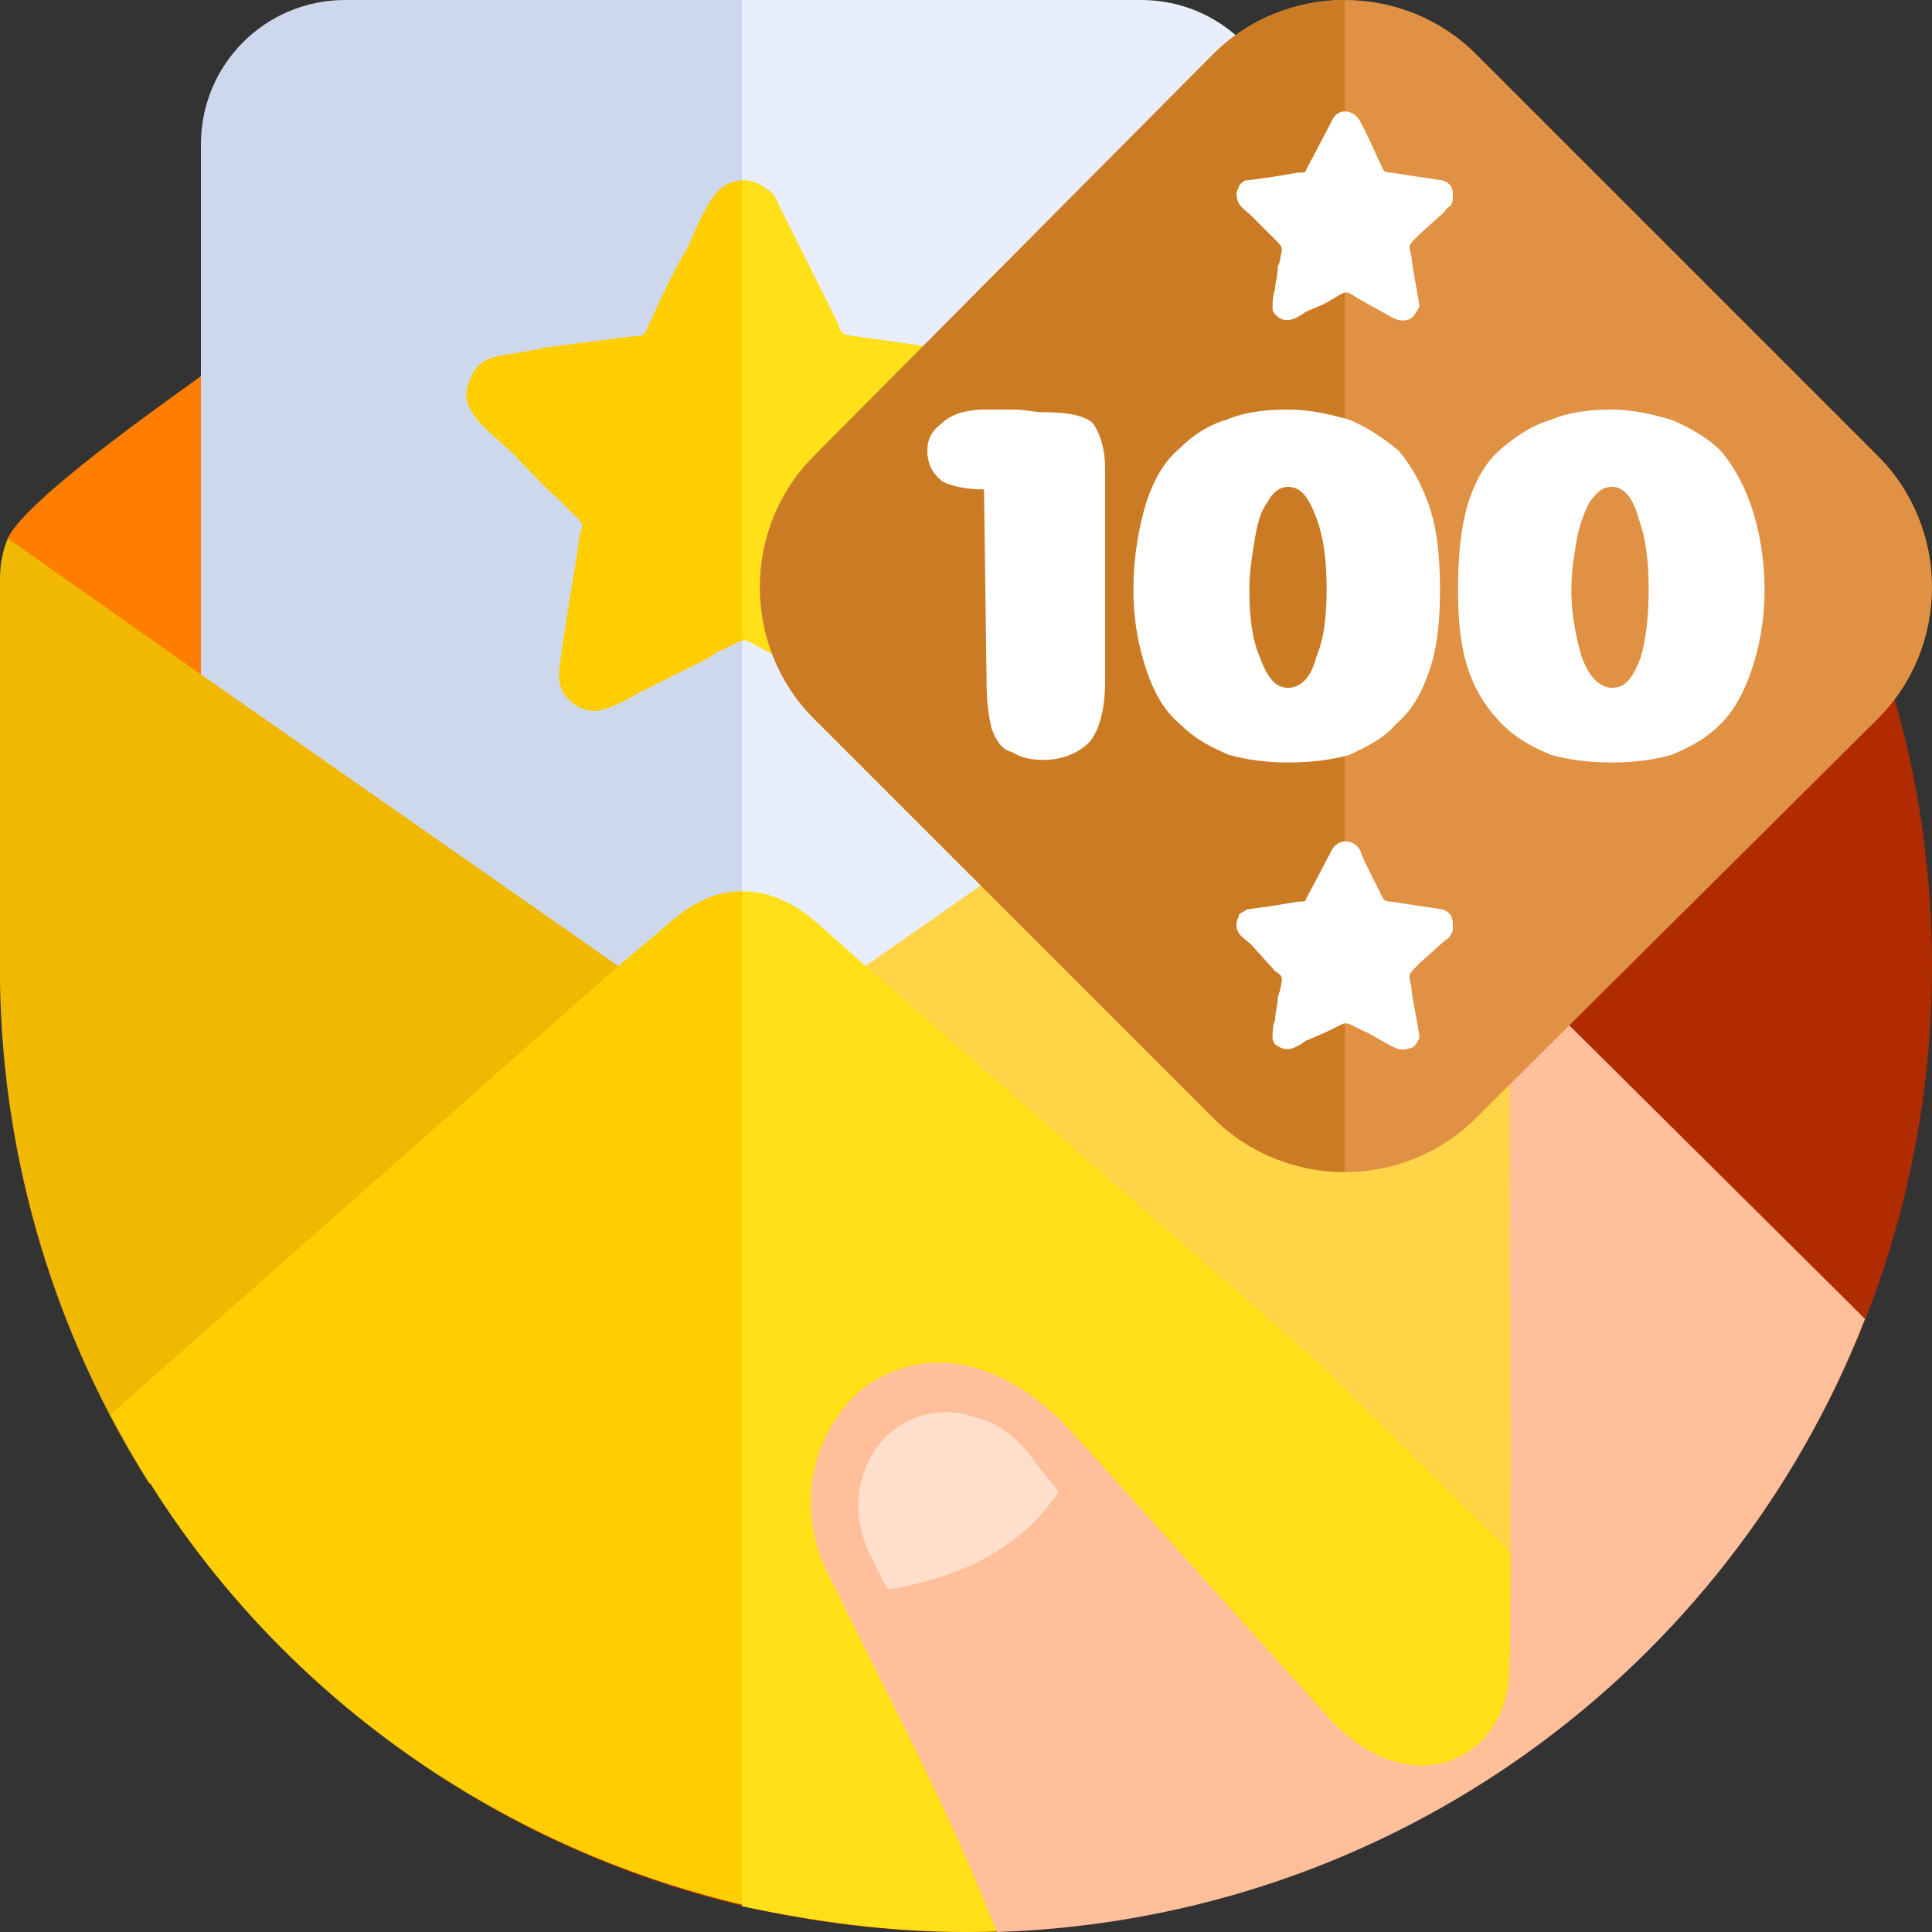<svg width="75" height="75" viewBox="0 0 75 75" fill="none" xmlns="http://www.w3.org/2000/svg">
<rect x="0" y="0" width="75" height="75" fill="#333333" stroke="none"/>
<g clip-path="url(#clip0_1327_2545)">
<path fill-rule="evenodd" clip-rule="evenodd" d="M37.5 75C58.2 75 75 58.2 75 37.5C75 16.8 58.2 0 37.5 0C16.8 0 0 16.8 0 37.5C0 58.2 16.8 75 37.5 75Z" fill="#B02C00"/>
<path fill-rule="evenodd" clip-rule="evenodd" d="M8.6 27.5L7.8 14.6C6.3 15.7 1 19.4 0.3 20.9L8.6 27.5Z" fill="#FF7E00"/>
<path fill-rule="evenodd" clip-rule="evenodd" d="M31.2 0H13.4C10.3 0 7.8 2.5 7.8 5.6V37.5H31.2V0Z" fill="#CED8ED"/>
<path fill-rule="evenodd" clip-rule="evenodd" d="M28.8 0H44.3C47.4 0 49.9 2.5 49.9 5.6V37.5H28.8V0Z" fill="#E8EEFC"/>
<path fill-rule="evenodd" clip-rule="evenodd" d="M18.1 15.3C18.1 16.2 19.2 16.9 19.9 17.6C20.4 18.1 21 18.8 21.6 19.3C21.7 19.4 21.8 19.5 21.9 19.6C22.1 19.8 22.2 19.9 22.4 20.1C22.7 20.4 22.6 20.4 22.5 20.8C22.4 21.7 21.7 25.5 21.7 26.3C21.7 27 22.4 27.6 23.1 27.6C23.5 27.6 24.3 27.2 24.6 27L27.4 25.6C27.6 25.5 27.8 25.3 28.1 25.2C29.2 24.7 28.6 24.7 30.2 25.5L31.6 26.3C31.9 26.4 32.1 26.5 32.3 26.6C33.4 27.2 34.2 27.9 35.2 27.5C35.7 27.3 36 26.8 36 26.1C36 25.8 36 25.5 35.9 25.2C35.7 23.7 35.3 21.9 35.1 20.5C35.1 20.2 35.1 20.2 35.3 20.1L37.8 17.6C37.9 17.5 37.9 17.5 38.1 17.4C38.4 17.1 39.2 16.3 39.4 16C39.8 15.4 39.6 14.8 39.3 14.3C38.9 13.8 38.3 13.8 37.7 13.7L32.8 13C32.6 12.9 32.6 12.7 32.4 12.3L30.2 7.9C30.1 7.6 29.9 7.4 29.7 7.3C29.2 6.9 28.5 6.9 28 7.3C27.5 7.7 27 8.9 26.7 9.6C26.1 10.6 25.6 11.7 25.1 12.8C25 13.1 24.9 13 24.2 13.1L21.1 13.5C20.8 13.6 20.5 13.6 20.1 13.7C19.5 13.8 18.8 13.8 18.4 14.4C18.3 14.6 18.1 15 18.1 15.3Z" fill="#FFCE00"/>
<path fill-rule="evenodd" clip-rule="evenodd" d="M28.8 7V24.8C29 24.8 29.2 25 30.2 25.5L31.6 26.3L32.3 26.6C33.4 27.2 34.2 27.9 35.2 27.5C35.7 27.3 36 26.8 36 26.1C36 25.8 36 25.5 35.9 25.2C35.7 23.7 35.3 21.9 35.1 20.5C35.1 20.2 35.1 20.2 35.3 20.1L37.8 17.6L38.1 17.4C38.4 17.1 39.2 16.3 39.4 16C39.8 15.4 39.6 14.8 39.3 14.3C38.9 13.8 38.3 13.8 37.7 13.7L32.8 13C32.6 12.9 32.6 12.7 32.4 12.3L30.2 7.9C30.1 7.6 29.9 7.4 29.7 7.3C29.4 7.1 29.1 7 28.8 7Z" fill="#FFE019"/>
<path fill-rule="evenodd" clip-rule="evenodd" d="M50.2 25.9L33.6 37.5L33.5 41L60.3 64.7L58.6 37.5V32.7L57.6 22.5C57.6 21.9 57.5 21.4 57.3 20.9L50.2 25.9Z" fill="#FFD447"/>
<path fill-rule="evenodd" clip-rule="evenodd" d="M7.4 25.9L24 37.5L25.3 39.6L5.8 57.6C2.2 51.9 0.1 45.2 0 38.1V37.6V36.7V22.5C0 21.9 0.1 21.4 0.3 20.9L7.4 25.9Z" fill="#F0B800"/>
<path fill-rule="evenodd" clip-rule="evenodd" d="M24 37.5L4.3 54.9C9.3 64.6 18.5 71.7 29.5 74.1L29.3 63.4L29.8 35.5L28.8 34.6C27.8 34.6 26.9 35 25.9 35.9L24 37.5Z" fill="#FFCE00"/>
<path fill-rule="evenodd" clip-rule="evenodd" d="M28.8 34.6V74C31.6 74.6 34.5 75 37.5 75C39.7 75 41.9 74.8 44 74.4C50.3 72.6 58 68.8 62.8 64.4L51.3 53L33.6 37.5L31.8 35.9C30.8 35 29.8 34.6 28.8 34.6Z" fill="#FFE019"/>
<path fill-rule="evenodd" clip-rule="evenodd" d="M72.4 51.2L58.6 37.5C58.6 41 58.7 61.4 58.6 64.7C58.6 68.4 54.7 70.1 51.6 66.7L41.8 55.8C38.8 52.4 35.6 52.3 33.5 53.9C31.6 55.5 30.7 58.5 32.3 61.4C35.1 67.1 36.8 70.2 38.7 75C54.1 74.5 67.1 64.8 72.4 51.2Z" fill="#FFBF9B"/>
<path fill-rule="evenodd" clip-rule="evenodd" d="M40.2 56.8C39.5 55.7 38.6 55.2 37.8 55C36.6 54.6 35.5 54.9 34.7 55.5C33.4 56.5 32.8 58.6 33.9 60.6C34 60.8 34.3 61.5 34.5 61.7C37.5 61.2 39.7 60 41.1 57.9L40.2 56.8Z" fill="#FFDECC"/>
<path fill-rule="evenodd" clip-rule="evenodd" d="M31.6 27.9L47.1 43.4C49.9 46.2 54.5 46.2 57.3 43.4L72.9 27.9C75.7 25.1 75.7 20.5 72.9 17.7L57.3 2.1C54.5 -0.7 49.9 -0.7 47.1 2.1L31.6 17.7C28.8 20.5 28.8 25.1 31.6 27.9Z" fill="#E09143"/>
<path fill-rule="evenodd" clip-rule="evenodd" d="M31.6 27.9L47.1 43.4C48.5 44.8 50.4 45.5 52.2 45.5V0C50.4 0 48.5 0.7 47.1 2.1L31.6 17.7C28.8 20.5 28.8 25.1 31.6 27.9Z" fill="#CC7B25"/>
<path fill-rule="evenodd" clip-rule="evenodd" d="M48 35.9C48 36.3 48.3 36.4 48.6 36.7L49.5 37.7C49.8 37.9 49.8 37.9 49.7 38.4C49.7 38.5 49.6 38.6 49.6 38.8C49.6 39 49.5 39.3 49.5 39.6C49.4 39.8 49.4 40.1 49.4 40.3C49.4 40.4 49.5 40.6 49.6 40.6C50 40.9 50.4 40.6 50.7 40.4L51.4 40.1C52.5 39.6 52 39.6 53.1 40.1L54 40.6C54.2 40.7 54.4 40.8 54.7 40.7C54.9 40.7 55 40.5 55.1 40.3C55.1 40 54.8 38.7 54.8 38.4C54.7 37.8 54.6 37.9 55.1 37.4L56.1 36.5C56.1 36.5 56.3 36.4 56.3 36.3C56.4 36.2 56.4 36.1 56.4 36V35.9C56.4 35.6 56.3 35.4 56 35.3C55.9 35.3 55.4 35.2 55.3 35.2L54 35C53.9 35 53.8 35 53.7 34.9L53.1 33.7C53 33.5 52.9 33.3 52.8 33C52.5 32.5 51.9 32.6 51.7 33L50.7 34.9C50.7 35 50.6 35 50.4 35L49.2 35.2C49.1 35.2 48.5 35.3 48.4 35.3C48.3 35.4 48.2 35.4 48.1 35.5C48.1 35.6 48 35.7 48 35.9ZM48 7.5C48 8 48.3 8.1 48.6 8.4L49.5 9.3C49.8 9.6 49.8 9.6 49.7 10C49.7 10.2 49.6 10.3 49.6 10.4C49.6 10.7 49.5 11 49.5 11.2C49.4 11.5 49.4 11.8 49.4 12C49.4 12.1 49.5 12.2 49.6 12.3C50 12.6 50.4 12.3 50.7 12.1L51.4 11.8C52.5 11.2 52 11.2 53.1 11.8L54 12.3C54.2 12.4 54.4 12.5 54.7 12.4C54.9 12.3 55 12.1 55.1 11.9C55.1 11.7 54.8 10.3 54.8 10C54.7 9.5 54.6 9.6 55.1 9.1L56.1 8.2C56.1 8.1 56.3 8 56.3 8C56.4 7.9 56.4 7.7 56.4 7.6V7.5C56.4 7.3 56.3 7.1 56 7C55.9 7 55.4 6.9 55.3 6.9L54 6.7C53.9 6.7 53.8 6.7 53.7 6.6L53.1 5.3C53 5.1 52.9 4.9 52.8 4.7C52.5 4.2 51.9 4.2 51.7 4.7L50.7 6.6C50.7 6.7 50.6 6.7 50.4 6.7L49.2 6.9C49.1 6.9 48.5 7 48.4 7C48.3 7 48.2 7.1 48.1 7.2C48.1 7.3 48 7.4 48 7.5Z" fill="white"/>
<path d="M42.9 26.4C42.9 27.5 42.7 28.3 42.3 28.8C41.9 29.2 41.3 29.5 40.5 29.5C40 29.5 39.6 29.4 39.3 29.2C38.9 29.1 38.7 28.8 38.5 28.3C38.4 27.9 38.3 27.3 38.3 26.6L38.2 19C37.6 19 37 18.9 36.6 18.7C36.2 18.4 36 18 36 17.5C36 17 36.2 16.7 36.6 16.4C36.9 16.1 37.5 15.9 38.2 15.9C38.4 15.9 38.8 15.9 39.3 15.9C39.8 15.9 40.2 16 40.4 16C41.4 16 42 16.1 42.4 16.4C42.7 16.8 42.9 17.4 42.9 18.2V26.4ZM50 29.6C49.2 29.6 48.4 29.5 47.7 29.3C47 29 46.4 28.7 45.8 28.1C45.2 27.6 44.8 26.9 44.5 26C44.2 25.1 44 24.1 44 22.9C44 21.6 44.2 20.5 44.5 19.5C44.8 18.6 45.2 17.9 45.8 17.4C46.3 16.9 46.9 16.5 47.6 16.3C48.3 16 49.1 15.9 50 15.9C50.9 15.9 51.7 16.1 52.4 16.3C53.1 16.6 53.7 17 54.3 17.5C54.8 18.1 55.2 18.8 55.5 19.7C55.8 20.6 55.9 21.7 55.9 22.9C55.9 24.1 55.8 25.1 55.5 26C55.2 26.9 54.8 27.6 54.2 28.1C53.7 28.7 53 29 52.4 29.3C51.7 29.5 50.9 29.6 50 29.6ZM51.1 25.5C51.4 24.8 51.5 23.9 51.5 22.9C51.5 21.8 51.4 20.9 51.1 20.1C50.8 19.3 50.5 18.9 50 18.9C49.7 18.9 49.4 19.1 49.2 19.5C48.9 19.9 48.8 20.4 48.7 21C48.6 21.6 48.5 22.2 48.5 22.9C48.5 23.9 48.6 24.8 48.9 25.5C49.2 26.3 49.5 26.7 50 26.7C50.5 26.7 50.9 26.3 51.1 25.5ZM62.6 29.6C61.7 29.6 60.9 29.5 60.2 29.3C59.5 29 58.9 28.7 58.3 28.1C57.8 27.6 57.3 26.9 57 26C56.7 25.1 56.6 24.1 56.6 22.9C56.6 21.6 56.7 20.5 57 19.5C57.3 18.6 57.7 17.9 58.3 17.4C58.9 16.9 59.5 16.5 60.2 16.3C60.9 16 61.7 15.9 62.6 15.9C63.4 15.9 64.2 16.1 64.9 16.3C65.6 16.6 66.3 17 66.8 17.5C67.3 18.1 67.7 18.8 68 19.7C68.3 20.6 68.5 21.7 68.5 22.9C68.5 24.1 68.3 25.1 68 26C67.7 26.9 67.3 27.6 66.8 28.1C66.2 28.7 65.6 29 64.9 29.3C64.2 29.5 63.4 29.6 62.6 29.6ZM63.7 25.5C63.9 24.8 64 23.9 64 22.9C64 21.8 63.9 20.9 63.6 20.1C63.4 19.3 63 18.9 62.6 18.9C62.2 18.9 62 19.1 61.7 19.5C61.5 19.9 61.3 20.4 61.2 21C61.1 21.6 61 22.2 61 22.9C61 23.9 61.2 24.8 61.4 25.5C61.7 26.3 62.1 26.7 62.6 26.7C63.1 26.7 63.4 26.3 63.7 25.5Z" fill="white"/>
</g>
<defs>
<clipPath id="clip0_1327_2545">
<rect width="75" height="75" fill="white"/>
</clipPath>
</defs>
</svg>
